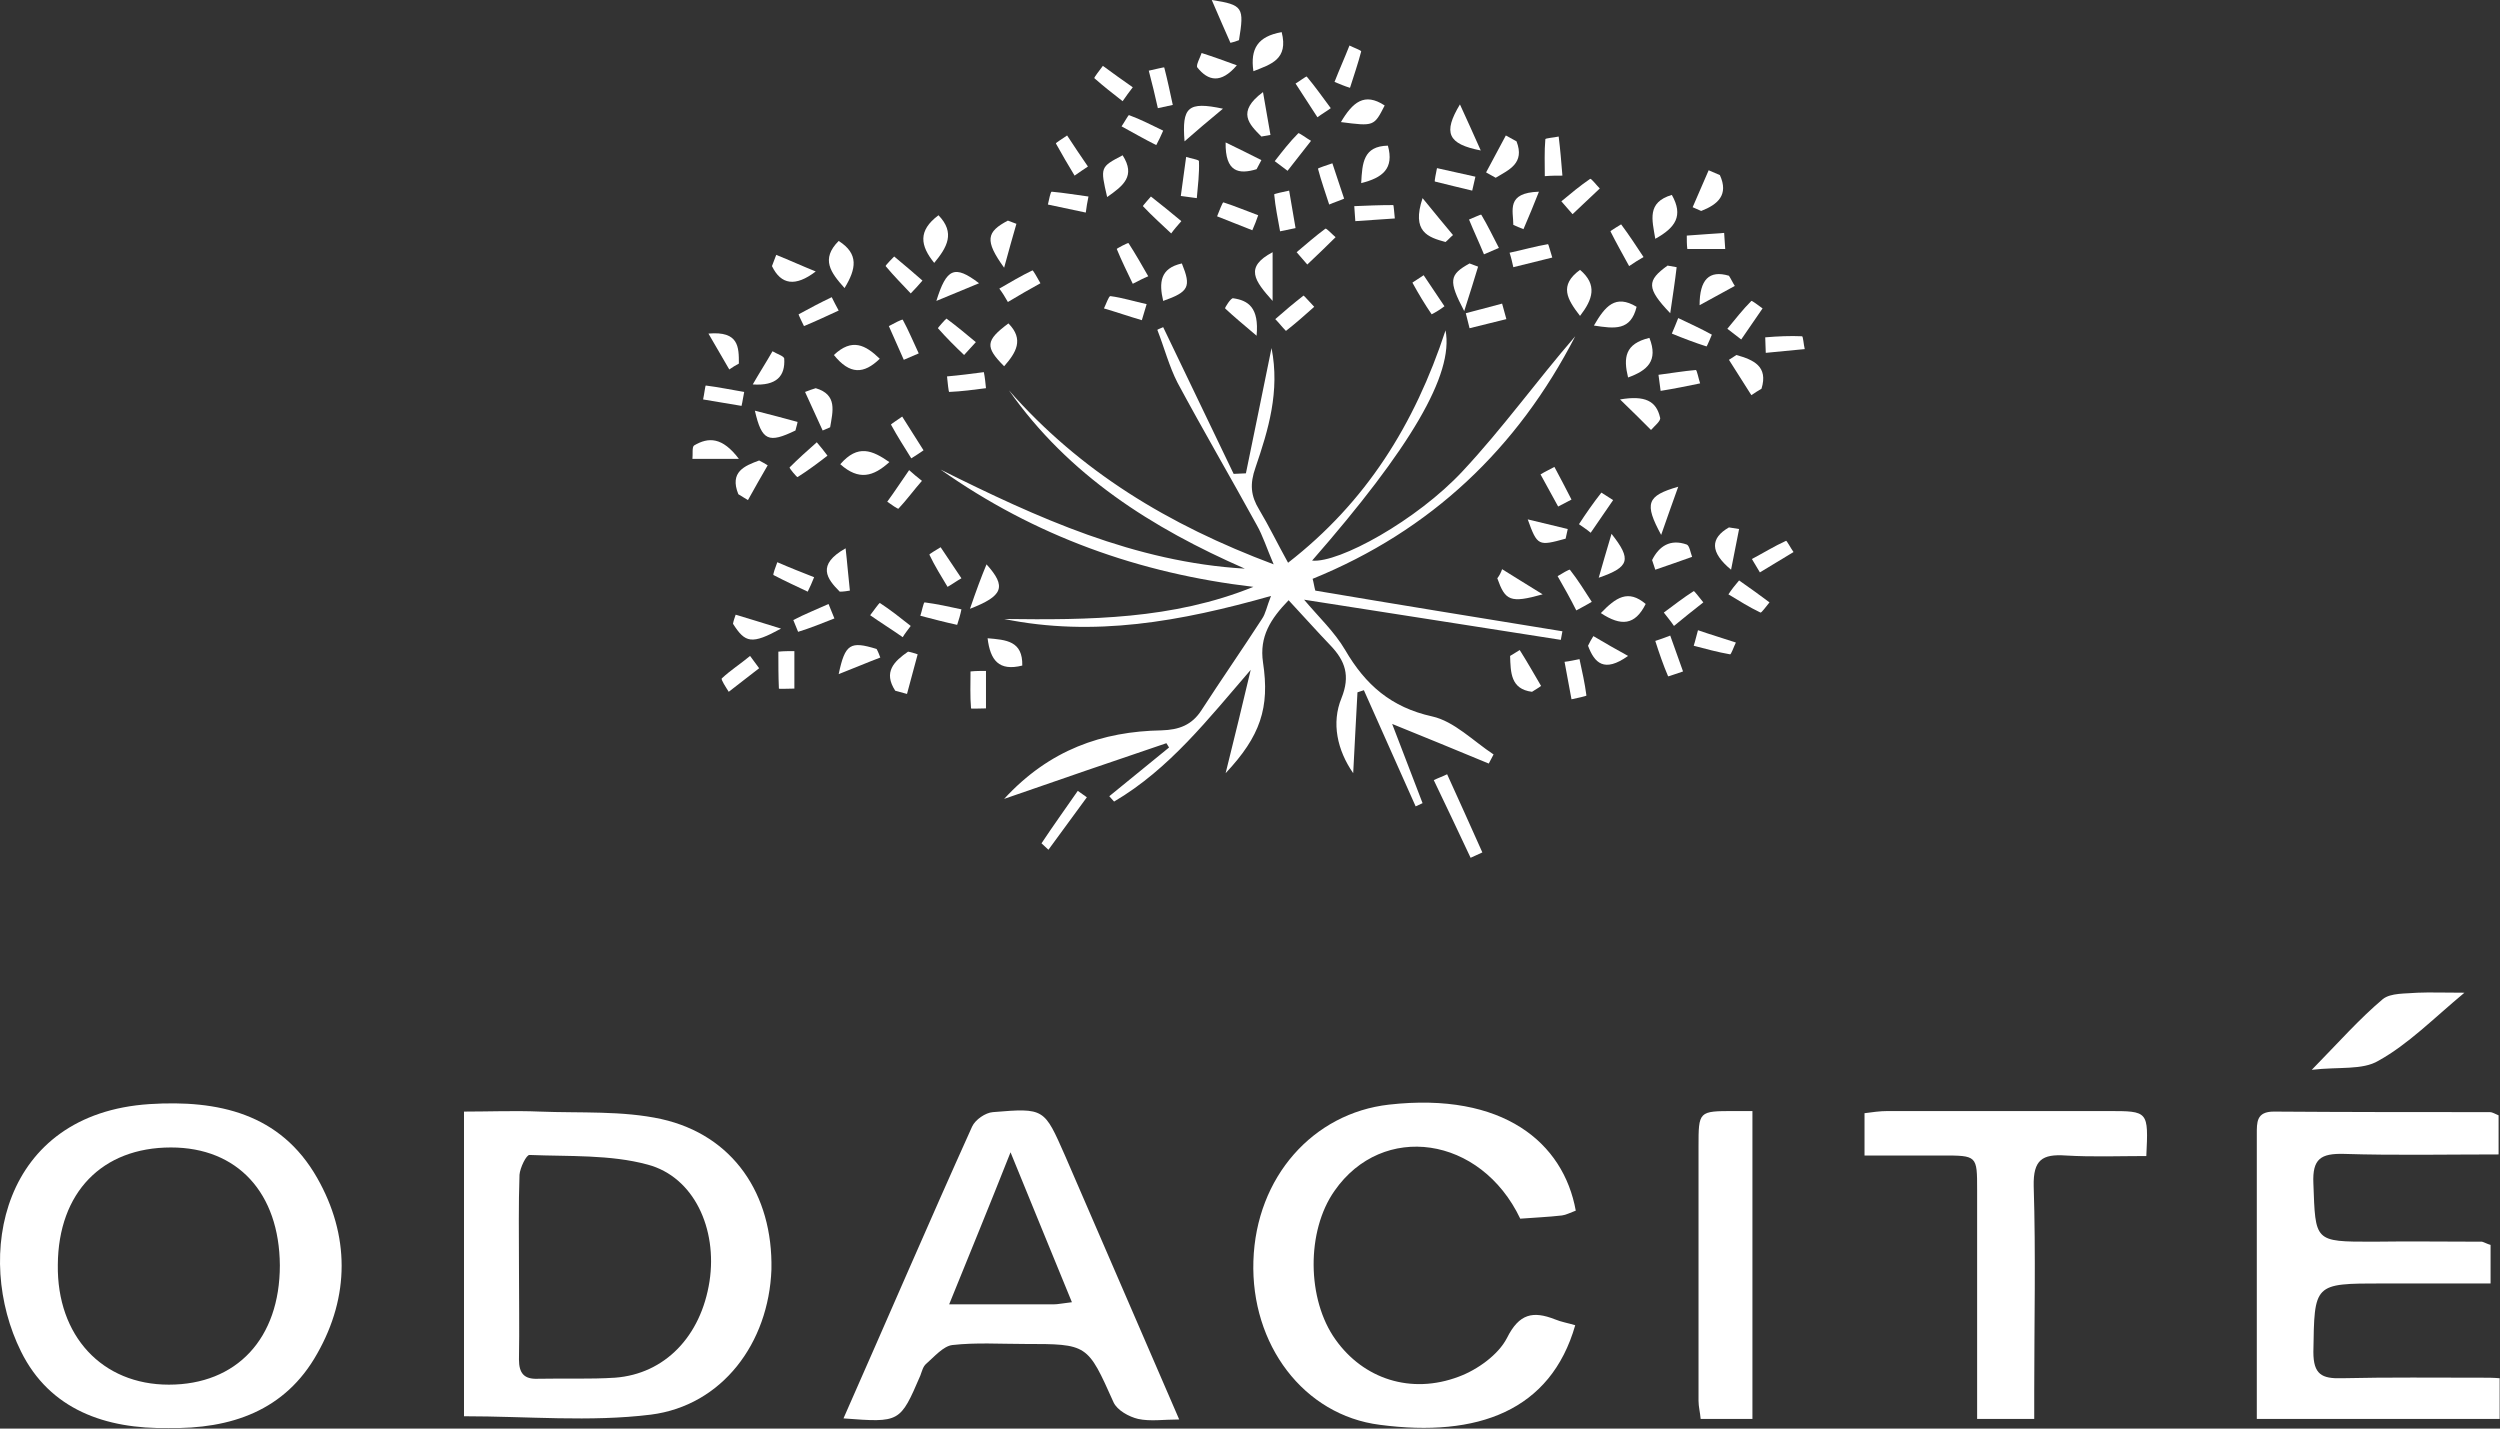 <?xml version="1.0" encoding="UTF-8"?>
<svg xmlns="http://www.w3.org/2000/svg" width="140" height="80" viewBox="0 0 140 80" fill="none">
  <rect x="0" y="0" width="140" height="80" fill="#333333" stroke="none"/>
  <path d="M37.043 62.669C34.861 62.189 32.5 62.339 30.228 62.249C28.823 62.189 27.389 62.249 25.984 62.249C25.984 68.126 25.984 73.763 25.984 79.31C29.541 79.31 33.038 79.64 36.445 79.22C40.45 78.711 43.05 75.202 43.2 71.094C43.289 66.867 41.048 63.568 37.043 62.669ZM39.733 71.754C39.255 74.843 37.222 76.942 34.442 77.151C33.008 77.241 31.573 77.181 30.108 77.211C29.361 77.241 29.062 76.912 29.062 76.132C29.092 74.393 29.062 72.654 29.062 70.885C29.062 69.175 29.032 67.496 29.092 65.787C29.122 65.397 29.481 64.648 29.66 64.678C31.872 64.768 34.173 64.648 36.266 65.217C38.866 65.907 40.181 68.816 39.733 71.754Z" fill="white"></path>
  <path d="M8.379 61.829C0.07 62.369 -1.454 70.375 1.176 75.682C2.79 78.951 5.928 80.03 9.425 79.97C12.922 80.03 15.971 79.01 17.764 75.802C19.588 72.594 19.588 69.175 17.764 65.967C15.702 62.339 12.205 61.589 8.379 61.829ZM9.455 77.541C5.719 77.541 3.179 74.813 3.238 70.825C3.268 66.777 5.719 64.258 9.575 64.258C13.311 64.258 15.642 66.807 15.672 70.855C15.672 74.963 13.251 77.541 9.455 77.541Z" fill="white"></path>
  <path d="M139.054 77.151C136.424 77.151 133.764 77.121 131.133 77.181C130.027 77.211 129.549 76.972 129.549 75.712C129.609 71.874 129.549 71.874 133.405 71.874C133.763 71.874 134.092 71.874 134.451 71.874C136.125 71.874 137.799 71.874 139.472 71.874C139.472 70.975 139.472 70.345 139.472 69.715C139.263 69.655 139.114 69.565 138.994 69.535C136.962 69.535 134.929 69.505 132.867 69.535C129.579 69.535 129.669 69.535 129.549 66.267C129.489 64.888 129.968 64.588 131.253 64.618C134.122 64.708 136.992 64.648 139.921 64.648C139.921 63.778 139.921 63.118 139.921 62.459C139.711 62.369 139.562 62.279 139.442 62.279C135.407 62.279 131.372 62.279 127.337 62.249C126.351 62.249 126.381 62.849 126.381 63.538C126.381 67.586 126.381 71.634 126.381 75.682C126.381 76.912 126.381 78.141 126.381 79.46C131.014 79.46 135.467 79.46 139.98 79.46C139.98 78.711 139.98 77.991 139.98 77.181C139.622 77.151 139.323 77.151 139.054 77.151Z" fill="white"></path>
  <path d="M85.134 68.246C85.881 68.186 86.688 68.156 87.466 68.066C87.705 68.036 87.914 67.916 88.243 67.796C87.555 63.988 84.178 61.139 77.781 61.859C73.537 62.339 70.339 65.907 70.19 70.615C70.04 75.292 72.999 79.25 77.273 79.79C82.743 80.51 86.838 79.01 88.213 74.213C87.824 74.093 87.436 74.033 87.077 73.883C85.851 73.403 85.074 73.553 84.387 74.933C83.909 75.862 82.743 76.702 81.697 77.091C79.007 78.111 76.347 77.211 74.793 75.022C73.178 72.774 73.149 68.936 74.733 66.687C77.423 62.819 82.922 63.598 85.134 68.246Z" fill="white"></path>
  <path d="M55.604 62.279C55.185 62.309 54.617 62.699 54.438 63.089C52.017 68.456 49.686 73.883 47.235 79.43C50.403 79.67 50.403 79.67 51.539 77.031C51.629 76.792 51.688 76.522 51.868 76.372C52.316 75.982 52.824 75.382 53.332 75.322C54.647 75.172 56.022 75.262 57.367 75.262C60.924 75.262 60.894 75.262 62.359 78.531C62.568 78.981 63.225 79.34 63.734 79.46C64.421 79.61 65.168 79.49 66.035 79.49C63.853 74.423 61.731 69.565 59.639 64.708C58.473 62.069 58.503 62.039 55.604 62.279ZM59.011 73.043C57.188 73.043 55.365 73.043 53.153 73.043C54.319 70.165 55.395 67.556 56.59 64.528C57.786 67.466 58.862 70.075 60.027 72.924C59.489 72.984 59.25 73.043 59.011 73.043Z" fill="white"></path>
  <path d="M70.728 37.092C70.518 35.652 71.146 34.663 72.162 33.613C73.029 34.543 73.746 35.352 74.494 36.132C75.331 37.002 75.629 37.841 75.121 39.1C74.553 40.48 74.882 42.009 75.779 43.298C75.868 41.739 75.928 40.27 76.018 38.771C76.138 38.741 76.257 38.681 76.377 38.651C77.333 40.81 78.319 42.998 79.276 45.157C79.395 45.097 79.545 45.038 79.664 44.977C79.067 43.418 78.469 41.859 77.961 40.54C79.754 41.259 81.547 42.009 83.371 42.759C83.46 42.579 83.55 42.429 83.64 42.249C82.504 41.499 81.428 40.39 80.202 40.12C77.901 39.61 76.466 38.351 75.331 36.402C74.733 35.382 73.836 34.543 73.029 33.583C77.961 34.363 82.683 35.083 87.406 35.832C87.436 35.682 87.465 35.502 87.495 35.352C82.892 34.603 78.26 33.853 73.657 33.074C73.597 32.864 73.567 32.624 73.507 32.414C80.143 29.715 84.985 25.098 88.213 18.831C86.061 21.319 84.148 23.988 81.906 26.387C79.336 29.145 74.972 31.544 73.477 31.394C78.977 25.098 81.428 20.959 80.95 18.501C79.216 23.778 76.496 28.126 72.132 31.514C71.535 30.435 71.056 29.445 70.518 28.546C70.04 27.766 69.98 27.106 70.309 26.177C71.026 24.078 71.684 21.919 71.206 19.49C70.698 21.949 70.249 24.228 69.771 26.507C69.532 26.507 69.323 26.537 69.084 26.537C67.769 23.808 66.454 21.049 65.138 18.321C65.019 18.381 64.899 18.411 64.81 18.471C65.198 19.46 65.467 20.51 65.945 21.439C67.38 24.108 68.904 26.717 70.369 29.385C70.728 30.015 70.937 30.705 71.325 31.604C65.407 29.385 60.476 26.387 56.501 21.859C59.848 26.627 64.511 29.565 69.711 31.844C63.554 31.484 58.085 28.995 52.675 26.297C57.935 30.015 63.793 32.114 70.19 32.864C65.676 34.693 60.984 34.723 56.231 34.663C61.253 35.682 66.095 34.813 71.176 33.373C70.937 33.973 70.877 34.363 70.668 34.663C69.562 36.372 68.396 38.051 67.29 39.76C66.752 40.6 66.035 40.87 65.049 40.9C61.731 40.959 58.772 41.979 56.231 44.738C59.43 43.628 62.389 42.609 65.318 41.619C65.377 41.709 65.407 41.769 65.467 41.859C64.361 42.759 63.225 43.688 62.12 44.588C62.209 44.678 62.299 44.798 62.389 44.888C65.497 43.059 67.679 40.24 70.04 37.511C69.592 39.4 69.144 41.259 68.635 43.298C70.578 41.229 71.116 39.64 70.728 37.092Z" fill="white"></path>
  <path d="M118.072 62.219C113.947 62.219 109.822 62.219 105.698 62.219C105.279 62.219 104.861 62.279 104.413 62.339C104.413 63.178 104.413 63.868 104.413 64.708C105.907 64.708 107.342 64.708 108.746 64.708C110.719 64.708 110.719 64.708 110.719 66.627C110.719 70.855 110.719 75.082 110.719 79.46C111.885 79.46 112.811 79.46 113.917 79.46C113.917 78.921 113.917 78.441 113.917 77.931C113.917 74.093 114.007 70.255 113.887 66.417C113.857 64.948 114.366 64.618 115.681 64.708C117.205 64.798 118.699 64.738 120.194 64.738C120.313 62.219 120.313 62.219 118.072 62.219Z" fill="white"></path>
  <path d="M97.12 62.219C95.117 62.219 95.117 62.219 95.117 64.228C95.117 68.966 95.117 73.703 95.117 78.441C95.117 78.771 95.207 79.1 95.237 79.46C96.223 79.46 97.09 79.46 98.136 79.46C98.136 73.673 98.136 67.976 98.136 62.219C97.717 62.219 97.418 62.219 97.12 62.219Z" fill="white"></path>
  <path d="M138.008 55.592C136.842 55.592 136.095 55.562 135.377 55.592C134.72 55.652 133.883 55.592 133.435 55.952C132.12 57.062 130.984 58.351 129.459 59.91C130.984 59.73 132.299 59.94 133.196 59.4C134.869 58.471 136.244 57.062 138.008 55.592Z" fill="white"></path>
  <path d="M82.354 48.036C82.564 47.946 82.803 47.826 83.012 47.736C82.354 46.267 81.697 44.798 81.039 43.358C80.8 43.478 80.531 43.568 80.292 43.688C80.98 45.127 81.667 46.567 82.354 48.036Z" fill="white"></path>
  <path d="M49.895 23.778C50.254 24.438 50.642 25.038 51.031 25.667C51.27 25.517 51.509 25.367 51.718 25.217C51.33 24.588 50.911 23.958 50.523 23.328C50.313 23.478 49.895 23.748 49.895 23.778Z" fill="white"></path>
  <path d="M84.925 7.916C84.716 7.796 84.536 7.706 84.327 7.586C83.968 8.276 83.58 8.966 83.221 9.655C83.4 9.745 83.58 9.865 83.759 9.955C84.506 9.505 85.403 9.145 84.925 7.916Z" fill="white"></path>
  <path d="M51.001 35.053C50.433 34.603 49.865 34.153 49.267 33.763C49.237 33.763 48.909 34.213 48.729 34.453C49.327 34.873 49.955 35.262 50.553 35.682C50.672 35.472 50.851 35.262 51.001 35.053Z" fill="white"></path>
  <path d="M53.153 21.949C53.84 21.919 54.528 21.829 55.215 21.739C55.185 21.439 55.156 21.139 55.096 20.84C54.408 20.93 53.721 21.02 53.033 21.079C53.063 21.409 53.123 21.949 53.153 21.949Z" fill="white"></path>
  <path d="M71.774 1.799C70.429 2.039 70.01 2.729 70.19 3.988C71.176 3.598 72.162 3.328 71.774 1.799Z" fill="white"></path>
  <path d="M89.139 33.703C88.751 33.103 88.362 32.474 87.914 31.904C87.884 31.874 87.466 32.114 87.226 32.264C87.585 32.894 87.944 33.523 88.272 34.183C88.571 34.033 88.87 33.853 89.139 33.703Z" fill="white"></path>
  <path d="M69.263 3.658C68.606 3.418 67.948 3.178 67.29 2.969C67.201 3.238 66.962 3.658 67.051 3.778C67.649 4.528 68.366 4.708 69.263 3.658Z" fill="white"></path>
  <path d="M93.742 35.053C94.28 34.603 94.818 34.183 95.386 33.733C95.207 33.523 94.878 33.074 94.848 33.103C94.28 33.463 93.742 33.883 93.174 34.303C93.354 34.543 93.563 34.783 93.742 35.053Z" fill="white"></path>
  <path d="M89.647 34.333C90.783 35.083 91.56 35.023 92.158 33.823C91.172 32.983 90.484 33.463 89.647 34.333Z" fill="white"></path>
  <path d="M74.523 6.057C74.075 5.457 73.657 4.858 73.178 4.288C73.149 4.258 72.76 4.558 72.551 4.678C72.969 5.307 73.358 5.937 73.776 6.567C74.015 6.387 74.284 6.237 74.523 6.057Z" fill="white"></path>
  <path d="M70.638 7.646C70.817 7.616 70.967 7.586 71.146 7.556C70.997 6.747 70.877 5.967 70.728 5.157C69.233 6.267 69.951 6.957 70.638 7.646Z" fill="white"></path>
  <path d="M56.919 12.534C56.77 12.474 56.59 12.414 56.441 12.354C55.245 12.983 55.126 13.463 56.231 14.992C56.501 14.003 56.71 13.253 56.919 12.534Z" fill="white"></path>
  <path d="M44.425 34.723L44.694 35.382C45.382 35.172 46.039 34.903 46.727 34.633C46.607 34.363 46.517 34.093 46.398 33.823C45.74 34.123 45.053 34.393 44.425 34.723Z" fill="white"></path>
  <path d="M85.792 38.741C85.971 38.621 86.15 38.531 86.3 38.411C85.911 37.751 85.523 37.062 85.104 36.402C84.925 36.522 84.746 36.612 84.566 36.732C84.596 37.661 84.596 38.591 85.792 38.741Z" fill="white"></path>
  <path d="M63.196 13.613C63.166 13.583 62.538 13.913 62.538 13.943C62.807 14.603 63.136 15.262 63.435 15.892C63.734 15.742 64.003 15.592 64.302 15.472C63.943 14.843 63.584 14.213 63.196 13.613Z" fill="white"></path>
  <path d="M71.266 14.123C69.681 14.963 70.249 15.712 71.266 16.852C71.266 15.682 71.266 14.902 71.266 14.123Z" fill="white"></path>
  <path d="M49.775 18.261C50.044 18.891 50.343 19.52 50.612 20.15C50.881 20.03 51.18 19.91 51.449 19.79C51.15 19.16 50.881 18.501 50.553 17.901C50.523 17.871 50.044 18.111 49.775 18.261Z" fill="white"></path>
  <path d="M49.267 20.09C48.46 19.31 47.713 18.921 46.697 19.88C47.593 20.989 48.371 20.959 49.267 20.09Z" fill="white"></path>
  <path d="M52.555 12.054C51.389 12.924 51.539 13.763 52.316 14.723C53.033 13.853 53.512 13.043 52.555 12.054Z" fill="white"></path>
  <path d="M69.383 2.249C69.681 0.42 69.622 0.27 67.858 0C68.277 0.99 68.606 1.709 68.904 2.399C69.054 2.369 69.233 2.309 69.383 2.249Z" fill="white"></path>
  <path d="M76.227 2.879C76.227 2.819 75.809 2.669 75.57 2.549C75.301 3.238 75.002 3.898 74.733 4.588C75.032 4.708 75.301 4.828 75.6 4.918C75.809 4.258 76.048 3.568 76.227 2.879Z" fill="white"></path>
  <path d="M63.435 4.888C62.867 4.498 62.299 4.078 61.761 3.688C61.582 3.928 61.253 4.348 61.283 4.378C61.791 4.828 62.329 5.247 62.867 5.667C63.046 5.397 63.255 5.127 63.435 4.888Z" fill="white"></path>
  <path d="M65.676 5.877C65.527 5.187 65.377 4.468 65.198 3.778C65.198 3.748 64.63 3.898 64.331 3.958C64.511 4.648 64.69 5.367 64.84 6.057C65.109 5.997 65.407 5.937 65.676 5.877Z" fill="white"></path>
  <path d="M75.091 6.837C76.945 7.076 76.945 7.076 77.542 5.907C76.406 5.157 75.749 5.727 75.091 6.837Z" fill="white"></path>
  <path d="M53.99 19.88C54.199 19.64 54.438 19.4 54.647 19.16C54.109 18.711 53.571 18.261 53.003 17.841C52.974 17.841 52.495 18.381 52.525 18.381C53.004 18.921 53.482 19.4 53.99 19.88Z" fill="white"></path>
  <path d="M82.922 8.426C82.504 7.466 82.175 6.777 81.757 5.847C80.8 7.436 81.069 8.066 82.922 8.426Z" fill="white"></path>
  <path d="M89.677 27.586C89.229 28.156 88.811 28.756 88.422 29.355C88.631 29.505 88.87 29.655 89.079 29.835C89.498 29.235 89.916 28.606 90.335 28.006C90.096 27.856 89.677 27.586 89.677 27.586Z" fill="white"></path>
  <path d="M91.65 17.181C90.454 16.462 89.886 17.151 89.259 18.231C90.424 18.411 91.321 18.531 91.65 17.181Z" fill="white"></path>
  <path d="M84.357 17.871C84.267 17.571 84.208 17.301 84.118 17.002C83.43 17.181 82.773 17.361 82.085 17.541C82.145 17.811 82.235 18.111 82.295 18.381C82.982 18.201 83.669 18.051 84.357 17.871Z" fill="white"></path>
  <path d="M90.245 29.895C89.946 30.885 89.737 31.634 89.528 32.354C91.261 31.754 91.381 31.334 90.245 29.895Z" fill="white"></path>
  <path d="M93.623 10.915C92.218 11.334 92.517 12.294 92.696 13.373C93.832 12.744 94.28 12.084 93.623 10.915Z" fill="white"></path>
  <path d="M93.892 14.963C93.712 14.932 93.563 14.902 93.383 14.873C92.218 15.712 92.188 16.132 93.533 17.541C93.682 16.522 93.802 15.742 93.892 14.963Z" fill="white"></path>
  <path d="M67.141 9.025C67.141 8.936 66.663 8.876 66.424 8.786C66.334 9.505 66.214 10.255 66.125 10.975C66.424 11.005 66.722 11.065 67.021 11.095C67.081 10.405 67.171 9.715 67.141 9.025Z" fill="white"></path>
  <path d="M100.019 30.285C99.361 30.585 98.734 30.974 98.106 31.304C98.255 31.544 98.405 31.814 98.554 32.054C99.182 31.664 99.81 31.304 100.437 30.915C100.288 30.705 100.049 30.255 100.019 30.285Z" fill="white"></path>
  <path d="M82.444 10.675C82.504 10.405 82.564 10.135 82.623 9.895C81.906 9.745 81.189 9.565 80.471 9.415C80.412 9.685 80.322 10.165 80.352 10.165C81.039 10.345 81.727 10.495 82.444 10.675Z" fill="white"></path>
  <path d="M96.313 9.805C96.103 9.715 95.894 9.625 95.685 9.535C95.386 10.225 95.087 10.915 94.788 11.604C94.938 11.664 95.117 11.754 95.266 11.814C96.193 11.454 96.821 10.915 96.313 9.805Z" fill="white"></path>
  <path d="M88.063 11.994C88.571 11.514 89.079 11.034 89.588 10.555C89.408 10.375 89.109 9.985 89.05 10.015C88.482 10.405 87.974 10.825 87.436 11.274C87.645 11.514 87.854 11.754 88.063 11.994Z" fill="white"></path>
  <path d="M45.681 15.202C44.933 14.902 44.216 14.573 43.469 14.273C43.379 14.483 43.319 14.693 43.23 14.902C43.738 15.952 44.545 16.072 45.681 15.202Z" fill="white"></path>
  <path d="M47.593 33.074C47.504 32.294 47.444 31.484 47.354 30.705C45.711 31.634 46.308 32.414 47.026 33.133C47.235 33.133 47.414 33.103 47.593 33.074Z" fill="white"></path>
  <path d="M84.746 14.963C85.463 14.783 86.18 14.603 86.927 14.423C86.838 14.153 86.718 13.673 86.688 13.673C85.971 13.793 85.254 14.003 84.536 14.153C84.626 14.423 84.686 14.693 84.746 14.963Z" fill="white"></path>
  <path d="M66.155 12.384C65.587 11.904 65.019 11.454 64.451 11.005C64.451 11.005 63.973 11.544 64.003 11.544C64.511 12.084 65.049 12.564 65.587 13.073C65.736 12.864 65.945 12.624 66.155 12.384Z" fill="white"></path>
  <path d="M45.591 32.324C44.904 32.054 44.216 31.784 43.529 31.484C43.439 31.724 43.26 32.204 43.319 32.204C43.947 32.534 44.605 32.834 45.232 33.133C45.352 32.894 45.471 32.624 45.591 32.324Z" fill="white"></path>
  <path d="M46.966 13.493C45.95 14.513 46.517 15.262 47.295 16.132C47.952 15.053 48.102 14.213 46.966 13.493Z" fill="white"></path>
  <path d="M75.839 11.544C75.868 11.814 75.868 12.114 75.898 12.384C76.646 12.324 77.363 12.294 78.11 12.234C78.08 11.964 78.05 11.484 78.02 11.484C77.273 11.484 76.556 11.514 75.839 11.544Z" fill="white"></path>
  <path d="M49.088 36.342C47.623 35.892 47.325 36.042 46.966 37.751C47.892 37.391 48.58 37.092 49.297 36.822C49.237 36.672 49.178 36.492 49.088 36.342Z" fill="white"></path>
  <path d="M43.917 20.09C43.917 19.94 43.499 19.82 43.26 19.67C42.901 20.3 42.512 20.9 42.154 21.529C43.499 21.619 43.977 21.049 43.917 20.09Z" fill="white"></path>
  <path d="M44.545 24.108C44.575 23.958 44.635 23.808 44.664 23.628C43.917 23.418 43.2 23.238 42.273 22.998C42.662 24.708 43.05 24.828 44.545 24.108Z" fill="white"></path>
  <path d="M92.696 35.892C92.905 36.552 93.144 37.241 93.413 37.871C93.413 37.901 93.951 37.691 94.25 37.601C94.011 36.941 93.772 36.252 93.533 35.592C93.234 35.712 92.965 35.802 92.696 35.892Z" fill="white"></path>
  <path d="M74.225 12.804C73.657 13.223 73.149 13.673 72.611 14.123C72.82 14.363 72.999 14.573 73.208 14.813C73.746 14.303 74.284 13.793 74.793 13.283C74.613 13.133 74.284 12.774 74.225 12.804Z" fill="white"></path>
  <path d="M41.377 25.697C40.45 24.468 39.673 24.468 38.866 24.948C38.746 25.038 38.806 25.427 38.776 25.697C39.523 25.697 40.271 25.697 41.377 25.697Z" fill="white"></path>
  <path d="M45.74 24.768C45.232 25.217 44.694 25.697 44.216 26.177C44.186 26.207 44.635 26.747 44.664 26.717C45.232 26.357 45.8 25.937 46.338 25.517C46.159 25.277 45.95 25.008 45.74 24.768Z" fill="white"></path>
  <path d="M98.644 21.769C99.032 20.51 98.196 20.15 97.239 19.88C97.09 19.97 96.97 20.06 96.821 20.15C97.239 20.81 97.658 21.469 98.076 22.129C98.255 22.009 98.435 21.889 98.644 21.769Z" fill="white"></path>
  <path d="M54.378 39.67C54.378 39.7 54.916 39.67 55.215 39.67C55.215 38.98 55.215 38.261 55.215 37.571C54.916 37.571 54.647 37.571 54.349 37.601C54.349 38.291 54.319 38.98 54.378 39.67Z" fill="white"></path>
  <path d="M56.231 20.51C56.889 19.76 57.367 19.011 56.471 18.111C55.185 19.07 55.156 19.43 56.231 20.51Z" fill="white"></path>
  <path d="M60.954 11.005C60.267 10.915 59.579 10.795 58.892 10.735C58.832 10.735 58.742 11.184 58.682 11.454C59.4 11.604 60.117 11.754 60.804 11.904C60.834 11.634 60.894 11.304 60.954 11.005Z" fill="white"></path>
  <path d="M65.138 7.316C64.511 7.016 63.883 6.687 63.225 6.447C63.196 6.417 62.956 6.867 62.807 7.076C63.465 7.436 64.092 7.796 64.75 8.126C64.899 7.856 65.019 7.586 65.138 7.316Z" fill="white"></path>
  <path d="M52.436 16.852C53.392 16.462 54.109 16.162 54.827 15.862C53.452 14.813 53.004 15.023 52.436 16.852Z" fill="white"></path>
  <path d="M60.924 9.325C60.535 8.756 60.147 8.186 59.758 7.586C59.549 7.736 59.101 8.006 59.131 8.036C59.459 8.636 59.818 9.235 60.177 9.835C60.446 9.655 60.685 9.475 60.924 9.325Z" fill="white"></path>
  <path d="M87.495 9.835C87.436 9.115 87.376 8.366 87.286 7.646C87.017 7.706 86.539 7.736 86.539 7.796C86.479 8.486 86.509 9.175 86.509 9.865C86.868 9.835 87.167 9.835 87.495 9.835Z" fill="white"></path>
  <path d="M62 11.034C62.897 10.405 63.614 9.865 62.867 8.696C61.611 9.355 61.611 9.355 62 11.034Z" fill="white"></path>
  <path d="M74.434 11.454C74.703 11.334 75.002 11.244 75.271 11.124C75.061 10.465 74.822 9.805 74.613 9.145C74.344 9.235 73.806 9.415 73.806 9.445C73.986 10.135 74.225 10.795 74.434 11.454Z" fill="white"></path>
  <path d="M88.482 15.112C87.286 15.982 87.764 16.762 88.482 17.691C89.199 16.762 89.468 15.952 88.482 15.112Z" fill="white"></path>
  <path d="M92.965 23.388C92.756 22.459 92.128 22.129 90.723 22.369C91.471 23.088 91.979 23.598 92.457 24.078C92.636 23.868 93.025 23.568 92.965 23.388Z" fill="white"></path>
  <path d="M56.441 16.912C57.038 16.552 57.666 16.192 58.264 15.862C58.114 15.592 57.846 15.112 57.816 15.142C57.188 15.442 56.59 15.802 55.962 16.162C56.142 16.402 56.291 16.642 56.441 16.912Z" fill="white"></path>
  <path d="M76.227 10.255C77.423 9.955 78.08 9.445 77.722 8.156C76.347 8.186 76.287 9.115 76.227 10.255Z" fill="white"></path>
  <path d="M68.157 12.114C68.815 12.384 69.472 12.624 70.13 12.894C70.249 12.624 70.369 12.324 70.459 12.054C69.801 11.814 69.173 11.544 68.516 11.334C68.456 11.304 68.277 11.844 68.157 12.114Z" fill="white"></path>
  <path d="M80.95 13.553C81.099 13.433 81.219 13.283 81.368 13.163C80.86 12.564 80.352 11.934 79.664 11.095C79.037 12.983 79.963 13.283 80.95 13.553Z" fill="white"></path>
  <path d="M82.265 12.294C82.534 12.954 82.833 13.583 83.102 14.243C83.371 14.123 83.669 14.003 83.939 13.883C83.61 13.253 83.311 12.624 82.952 12.024C82.922 11.994 82.504 12.204 82.265 12.294Z" fill="white"></path>
  <path d="M41.675 21.949C40.958 21.829 40.241 21.679 39.523 21.589C39.494 21.589 39.434 22.099 39.374 22.369C40.091 22.489 40.809 22.609 41.526 22.729C41.586 22.489 41.616 22.219 41.675 21.949Z" fill="white"></path>
  <path d="M92.038 14.393C91.62 13.763 91.231 13.163 90.783 12.564C90.783 12.564 90.185 12.924 90.185 12.954C90.514 13.613 90.873 14.243 91.231 14.902C91.501 14.723 91.769 14.543 92.038 14.393Z" fill="white"></path>
  <path d="M49.805 25.877C48.849 25.217 48.042 24.858 47.056 25.997C48.102 26.927 48.909 26.687 49.805 25.877Z" fill="white"></path>
  <path d="M95.177 17.091C95.834 16.732 96.492 16.372 97.15 16.012C97.03 15.832 96.94 15.622 96.821 15.442C95.715 15.112 95.177 15.652 95.177 17.091Z" fill="white"></path>
  <path d="M64.212 17.032C63.524 16.882 62.867 16.672 62.179 16.582C62.09 16.582 61.94 17.032 61.821 17.271C62.538 17.481 63.225 17.721 63.943 17.931C64.032 17.631 64.122 17.331 64.212 17.032Z" fill="white"></path>
  <path d="M73.597 17.181C73.388 16.971 73.029 16.552 72.999 16.552C72.461 16.971 71.923 17.421 71.415 17.871C71.624 18.081 71.804 18.321 72.013 18.531C72.551 18.111 73.059 17.661 73.597 17.181Z" fill="white"></path>
  <path d="M46.577 16.642C45.95 16.942 45.322 17.271 44.724 17.601C44.694 17.601 45.023 18.261 45.023 18.261C45.681 17.991 46.308 17.691 46.966 17.391C46.816 17.121 46.697 16.882 46.577 16.642Z" fill="white"></path>
  <path d="M97.508 19.011C97.897 18.441 98.315 17.841 98.704 17.271C98.495 17.121 98.106 16.822 98.076 16.852C97.598 17.331 97.179 17.871 96.731 18.411C97 18.621 97.269 18.831 97.508 19.011Z" fill="white"></path>
  <path d="M96.94 31.904C97.09 31.154 97.239 30.375 97.389 29.625C97.209 29.595 97.03 29.565 96.821 29.535C95.775 30.135 95.745 30.915 96.94 31.904Z" fill="white"></path>
  <path d="M96.791 33.283C97.389 33.643 97.957 34.003 98.584 34.303C98.644 34.333 98.913 33.943 99.092 33.733C98.524 33.313 97.957 32.894 97.389 32.504C97.179 32.744 96.97 33.014 96.791 33.283Z" fill="white"></path>
  <path d="M94.758 31.184C94.669 30.945 94.609 30.555 94.46 30.495C93.533 30.165 92.905 30.585 92.517 31.364C92.576 31.544 92.636 31.724 92.696 31.904C93.413 31.664 94.071 31.424 94.758 31.184Z" fill="white"></path>
  <path d="M52.047 31.064C52.346 31.694 52.705 32.264 53.063 32.864C53.332 32.714 53.571 32.534 53.84 32.384C53.452 31.814 53.063 31.214 52.675 30.645C52.436 30.795 52.017 31.035 52.047 31.064Z" fill="white"></path>
  <path d="M54.319 34.093C56.172 33.373 56.381 32.864 55.245 31.604C54.946 32.324 54.677 33.044 54.319 34.093Z" fill="white"></path>
  <path d="M57.248 37.271C57.278 35.892 56.351 35.832 55.305 35.742C55.454 36.971 55.933 37.601 57.248 37.271Z" fill="white"></path>
  <path d="M66.184 14.753C64.959 15.023 64.899 15.832 65.138 16.852C66.573 16.342 66.722 16.072 66.184 14.753Z" fill="white"></path>
  <path d="M51.658 15.712C51.15 15.262 50.612 14.813 50.074 14.363C50.074 14.363 49.566 14.873 49.596 14.902C50.044 15.442 50.523 15.922 51.001 16.432C51.24 16.192 51.449 15.952 51.658 15.712Z" fill="white"></path>
  <path d="M43.618 38.561C43.618 38.591 44.186 38.561 44.485 38.561C44.485 37.871 44.485 37.151 44.485 36.462C44.186 36.462 43.887 36.462 43.588 36.492C43.588 37.181 43.588 37.871 43.618 38.561Z" fill="white"></path>
  <path d="M83.849 32.384C84.297 33.643 84.566 33.793 86.389 33.283C85.433 32.684 84.775 32.294 84.118 31.874C84.058 32.054 83.968 32.234 83.849 32.384Z" fill="white"></path>
  <path d="M98.853 18.891C98.853 19.19 98.883 19.49 98.883 19.76C99.6 19.7 100.318 19.61 101.065 19.55C101.005 19.31 100.975 18.831 100.915 18.831C100.258 18.801 99.57 18.831 98.853 18.891Z" fill="white"></path>
  <path d="M95.207 21.469C95.117 21.199 95.027 20.72 94.968 20.72C94.28 20.78 93.563 20.9 92.875 20.989C92.905 21.289 92.965 21.589 92.995 21.889C93.742 21.769 94.489 21.619 95.207 21.469Z" fill="white"></path>
  <path d="M97.209 35.982C96.492 35.742 95.775 35.532 95.087 35.292C94.998 35.592 94.938 35.892 94.848 36.162C95.535 36.342 96.193 36.522 96.88 36.642C96.94 36.672 97.09 36.222 97.209 35.982Z" fill="white"></path>
  <path d="M72.551 12.774C72.431 12.084 72.312 11.364 72.192 10.675C71.893 10.735 71.355 10.855 71.355 10.885C71.415 11.574 71.564 12.264 71.684 12.954C71.983 12.894 72.282 12.834 72.551 12.774Z" fill="white"></path>
  <path d="M50.792 38.861C51.001 38.111 51.18 37.391 51.389 36.642C51.21 36.582 51.031 36.522 50.851 36.492C50.074 37.032 49.447 37.631 50.134 38.681C50.343 38.741 50.582 38.801 50.792 38.861Z" fill="white"></path>
  <path d="M88.93 36.162C89.289 37.121 89.827 37.691 91.172 36.732C90.514 36.372 89.886 36.012 89.229 35.622C89.109 35.802 89.02 35.982 88.93 36.162Z" fill="white"></path>
  <path d="M40.42 37.991C40.36 38.051 40.659 38.501 40.809 38.741C41.377 38.291 41.944 37.871 42.512 37.421C42.333 37.181 42.184 36.971 42.004 36.732C41.466 37.181 40.898 37.541 40.42 37.991Z" fill="white"></path>
  <path d="M91.172 21.139C92.248 20.75 92.875 20.21 92.367 18.921C90.992 19.25 90.903 20.03 91.172 21.139Z" fill="white"></path>
  <path d="M87.615 37.062C87.734 37.751 87.884 38.471 88.004 39.16C88.302 39.1 88.84 38.98 88.84 38.95C88.751 38.261 88.601 37.601 88.452 36.911C88.153 36.971 87.884 37.032 87.615 37.062Z" fill="white"></path>
  <path d="M93.981 27.256C92.218 27.766 92.068 28.186 93.025 29.955C93.383 28.936 93.623 28.246 93.981 27.256Z" fill="white"></path>
  <path d="M50.911 26.327C50.493 26.927 50.104 27.526 49.686 28.096C49.895 28.246 50.284 28.516 50.313 28.486C50.792 27.976 51.18 27.436 51.629 26.927C51.389 26.747 51.15 26.537 50.911 26.327Z" fill="white"></path>
  <path d="M41.377 20.36C41.377 19.43 41.377 18.531 39.673 18.681C40.062 19.34 40.45 20.03 40.839 20.69C41.018 20.57 41.197 20.45 41.377 20.36Z" fill="white"></path>
  <path d="M87.047 26.147C86.778 26.297 86.509 26.417 86.27 26.567C86.599 27.166 86.927 27.766 87.256 28.366C87.495 28.246 87.764 28.096 88.004 27.976C87.675 27.346 87.376 26.747 87.047 26.147Z" fill="white"></path>
  <path d="M41.347 27.676C41.526 27.796 41.705 27.886 41.885 28.006C42.243 27.346 42.632 26.687 42.991 26.057C42.841 25.967 42.692 25.877 42.512 25.787C41.705 26.087 40.839 26.417 41.347 27.676Z" fill="white"></path>
  <path d="M80.89 17.151C80.501 16.582 80.113 15.982 79.724 15.412C79.515 15.562 79.067 15.832 79.097 15.832C79.425 16.432 79.784 17.032 80.172 17.601C80.412 17.481 80.651 17.331 80.89 17.151Z" fill="white"></path>
  <path d="M70.369 9.475C70.459 9.295 70.548 9.145 70.638 8.966C69.98 8.636 69.323 8.306 68.635 7.976C68.606 9.655 69.383 9.775 70.369 9.475Z" fill="white"></path>
  <path d="M72.7 7.466C72.222 7.946 71.804 8.486 71.385 9.025C71.624 9.205 71.863 9.385 72.103 9.565C72.551 8.995 72.969 8.456 73.418 7.886C73.149 7.736 72.73 7.406 72.7 7.466Z" fill="white"></path>
  <path d="M95.565 19.4C95.595 19.4 95.864 18.741 95.864 18.741C95.266 18.411 94.609 18.111 93.981 17.811C93.862 18.111 93.742 18.411 93.623 18.681C94.28 18.951 94.908 19.19 95.565 19.4Z" fill="white"></path>
  <path d="M68.486 6.087C66.513 5.667 66.184 5.997 66.334 7.916C67.051 7.286 67.619 6.807 68.486 6.087Z" fill="white"></path>
  <path d="M53.84 34.123C53.153 33.973 52.465 33.823 51.778 33.733C51.718 33.733 51.629 34.213 51.539 34.483C52.226 34.663 52.914 34.843 53.601 34.992C53.691 34.723 53.781 34.423 53.84 34.123Z" fill="white"></path>
  <path d="M41.197 34.423C41.138 34.603 41.078 34.753 41.048 34.932C41.735 36.012 42.094 36.102 43.738 35.202C42.662 34.873 41.915 34.633 41.197 34.423Z" fill="white"></path>
  <path d="M96.612 13.943C96.582 13.643 96.582 13.343 96.552 13.043C95.864 13.103 95.147 13.133 94.46 13.193C94.46 13.433 94.46 13.703 94.489 13.943C95.207 13.943 95.894 13.943 96.612 13.943Z" fill="white"></path>
  <path d="M81.996 17.421C82.325 16.372 82.564 15.652 82.773 14.932C82.623 14.873 82.444 14.813 82.295 14.753C81.159 15.382 81.099 15.712 81.996 17.421Z" fill="white"></path>
  <path d="M60.864 44.648C60.685 44.528 60.535 44.408 60.356 44.288C59.669 45.277 58.981 46.237 58.324 47.226C58.443 47.346 58.593 47.466 58.712 47.586C59.43 46.597 60.147 45.637 60.864 44.648Z" fill="white"></path>
  <path d="M69.054 16.702C68.934 16.672 68.576 17.241 68.606 17.271C69.084 17.721 69.592 18.141 70.369 18.801C70.518 17.211 69.891 16.822 69.054 16.702Z" fill="white"></path>
  <path d="M87.675 30.165C87.705 29.985 87.764 29.805 87.794 29.625C87.047 29.445 86.3 29.265 85.553 29.085C86.091 30.585 86.15 30.585 87.675 30.165Z" fill="white"></path>
  <path d="M45.083 21.949C45.412 22.669 45.74 23.388 46.069 24.108C46.219 24.048 46.338 23.988 46.488 23.928C46.637 23.029 46.906 22.099 45.681 21.739C45.501 21.799 45.292 21.859 45.083 21.949Z" fill="white"></path>
  <path d="M84.746 12.594C84.925 12.684 85.104 12.744 85.314 12.834C85.612 12.144 85.911 11.424 86.18 10.735C84.327 10.795 84.746 11.784 84.746 12.594Z" fill="white"></path>
</svg>

